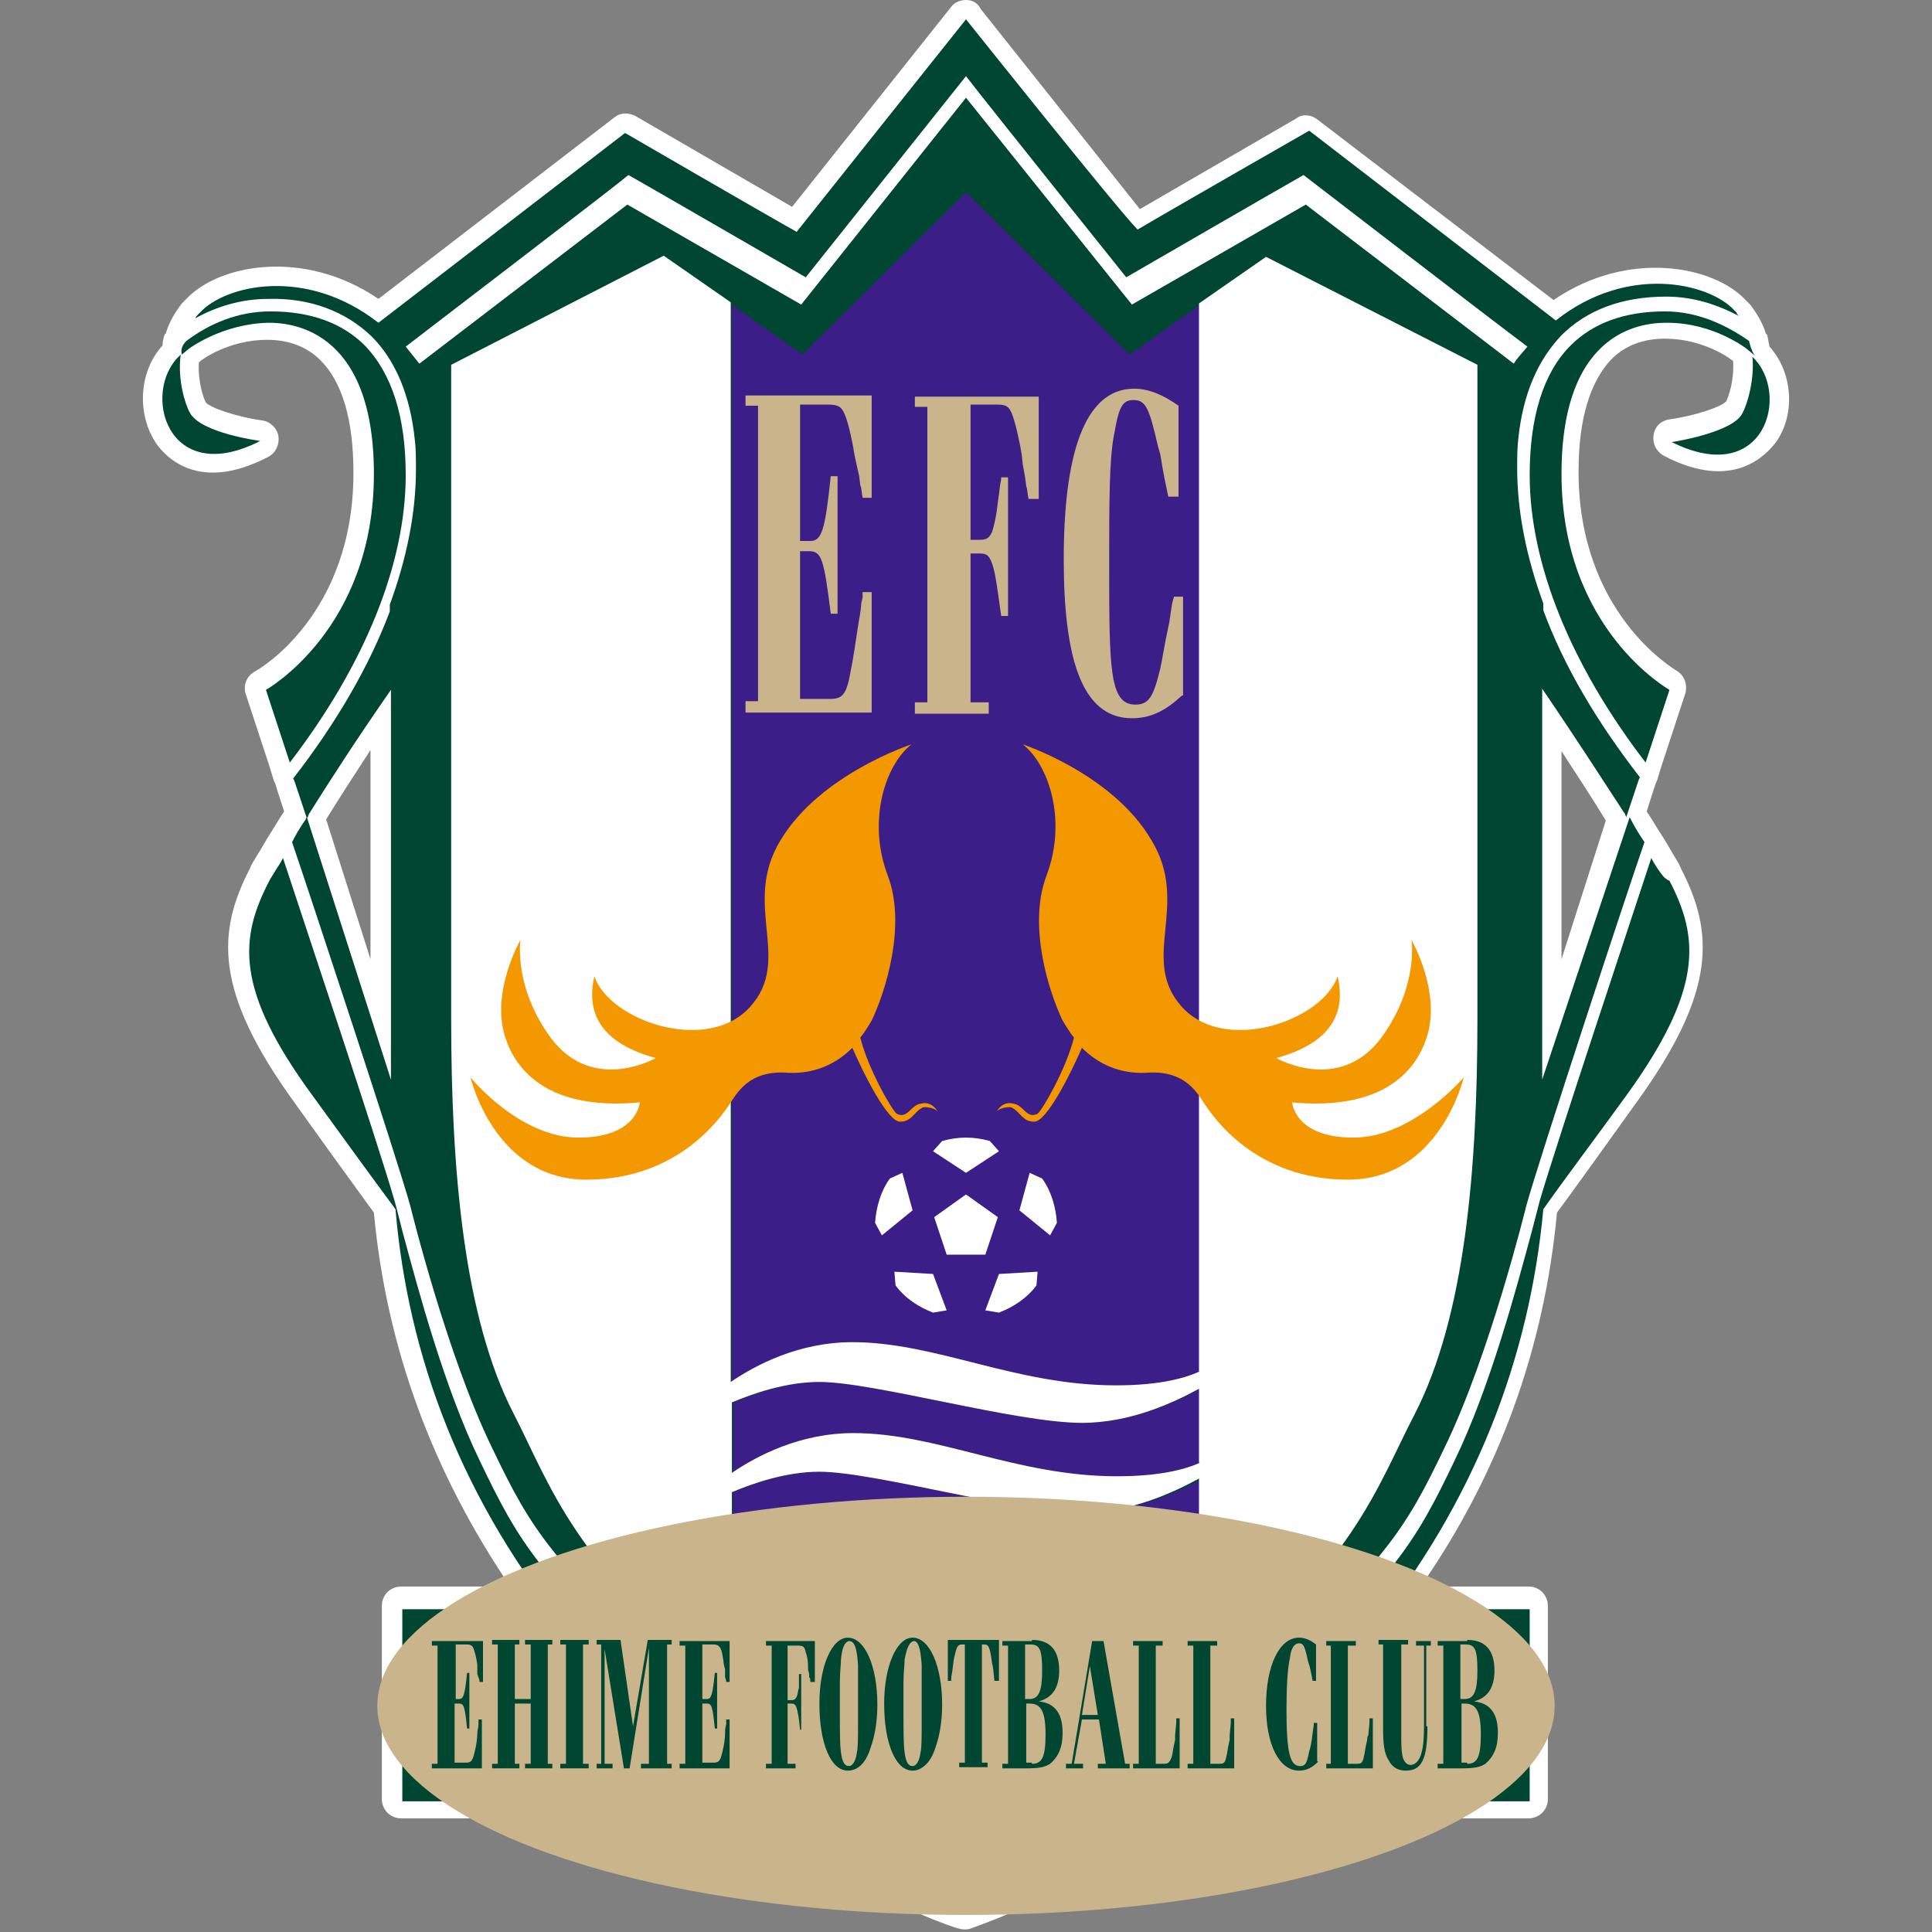 <?xml version="1.0" encoding="utf-8"?>
<!-- Generator: Adobe Illustrator 24.1.0, SVG Export Plug-In . SVG Version: 6.00 Build 0)  -->
<svg version="1.1" id="レイヤー_1" xmlns="http://www.w3.org/2000/svg" xmlns:xlink="http://www.w3.org/1999/xlink" x="0px"
	 y="0px" viewBox="0 0 170 170" style="enable-background:new 0 0 170 170;" xml:space="preserve">
<rect x="0" y="0" width="170" height="170" fill="#808080" stroke="none"/>
<style type="text/css">
	.st0{fill:#FFFFFF;}
	.st1{fill:#004630;}
	.st2{fill:#3B1E87;}
	.st3{fill:#F39800;}
	.st4{fill:#C9B48C;}
</style>
<g>
	<g>
		<path class="st0" d="M155.7,30.5c-0.1-0.4-0.1-0.7-0.2-1c0,0,0-0.1-0.1-0.1c-0.3-1-0.8-1.8-1.4-2.6c-0.1-0.1-0.1-0.1-0.2-0.2
			c0,0,0,0,0,0c-0.1-0.1-0.1-0.1-0.2-0.2l0,0c-2.8-3-10.3-4.5-16.9,0c-4.2-3.2-20.8-15.9-20.8-15.9c-0.5-0.4-1.3-0.5-1.8-0.1
			l-13.8,8l-14-17.6C86,0.2,85.5,0,85,0c-0.5,0-1,0.2-1.3,0.6l-14,17.6l-13.8-8c-0.6-0.3-1.3-0.3-1.8,0.1L33.3,26.3
			c-6.6-4.5-14.1-3-16.9,0c0,0,0,0,0,0c-0.1,0.1-0.1,0.1-0.2,0.2c0,0,0,0,0,0c0,0-0.1,0.1-0.1,0.1c0,0,0,0-0.1,0.1
			c-0.6,0.8-1.1,1.6-1.4,2.6c0,0,0,0.1-0.1,0.1c-0.1,0.3-0.2,0.6-0.2,1c-2.1,2.3-2.3,6.1-0.5,8.7c0.8,1.1,3.7,4.3,9.8,1.1
			c0.6-0.3,1-1,0.9-1.8c-0.1-0.7-0.7-1.3-1.4-1.4c-2.2-0.3-4.6-1.1-5-1.6c0,0,0,0,0,0c-0.2-0.4-0.7-1.8-0.6-3.5c0,0,0.1-0.1,0.1-0.1
			c0.2-0.2,2.6-1.9,5.9-1.9c1.9,0,3.5,0.6,4.7,1.8c1.9,1.9,2.9,5.2,2.9,9.9c0,12.5-8.3,17.3-8.7,17.5c-0.7,0.4-1,1.2-0.8,1.9
			l2.1,6.4c0,0,0,0,0,0l0.4,1.3c0,0,0,0,0,0l0.1,0.2c0,0,0.5,1.6,0.8,2.5c-0.4,0.6-0.7,1.1-1,1.6c0,0,0,0,0,0
			c-0.6,0.9-1,1.7-1.4,2.3c0,0,0,0,0,0c0,0,0,0,0,0c0,0,0,0,0,0c0,0,0,0,0,0c-0.3,0.5-0.5,0.8-0.6,1.1c-2.9,5.6-3.2,10.8,3.9,20.6
			c0,0,3.3,4.6,3.3,4.6l3.7,5.1c1.1,11.9,5.2,22.9,12,32.9h-9.6c-0.9,0-1.7,0.7-1.7,1.7v17c0,0.9,0.7,1.7,1.7,1.7h30.3
			c2.3,1.6,4.5,2.9,6.4,4c7,3.9,12.1,5.7,12.4,5.7c0.3,0.1,0.7,0.1,1,0c0.2-0.1,5.4-1.8,12.4-5.7c1.9-1.1,4.1-2.4,6.4-4h30.3
			c0.9,0,1.7-0.7,1.7-1.7v-17c0-0.9-0.7-1.7-1.7-1.7h-0.8H125c6.9-9.9,10.9-21,12-32.9c0.9-1.2,3.7-5.1,3.7-5.1l3.3-4.6
			c7.1-9.8,6.8-15,3.9-20.6c-0.1-0.3-0.3-0.6-0.6-1.1c0,0,0,0,0,0c0,0,0,0,0,0c0,0,0,0,0,0c0,0,0,0,0,0c-0.4-0.7-0.8-1.4-1.4-2.3
			c0,0,0,0,0,0c-0.3-0.5-0.6-1-1-1.6c0.3-1,0.8-2.5,0.8-2.5l0.1-0.2c0,0,0,0,0,0l0.4-1.3c0,0,0,0,0,0l2.1-6.4c0.2-0.8-0.1-1.6-0.8-2
			c-0.3-0.2-8.6-5.1-8.6-17.5c0-4.6,1-7.9,2.9-9.9c1.2-1.2,2.8-1.8,4.7-1.8c3.3,0,5.7,1.7,5.9,1.9c0,0,0.1,0,0.1,0.1
			c0.1,1.7-0.4,3.1-0.6,3.5c0,0,0,0,0,0c-0.4,0.5-2.8,1.3-5,1.6c-0.7,0.1-1.3,0.6-1.4,1.4c-0.1,0.7,0.2,1.4,0.9,1.8
			c6.1,3.2,9-0.1,9.8-1.1C158,36.6,157.8,32.8,155.7,30.5z M32.6,84.4l-3.9-12.3c1.1-1.8,2.4-3.8,3.9-6.1
			C32.6,71,32.6,78.4,32.6,84.4z M137.4,84.4V66.1c1.5,2.3,2.8,4.3,3.9,6.1L137.4,84.4z M32.9,106C32.9,106,32.9,106,32.9,106
			C32.9,106,32.9,106,32.9,106z M155.8,31.1L155.8,31.1C155.8,31.1,155.8,31.1,155.8,31.1C155.8,31.1,155.8,31.1,155.8,31.1z
			 M152.4,31.9C152.4,31.9,152.4,31.9,152.4,31.9C152.4,31.9,152.4,31.9,152.4,31.9z"/>
	</g>
	<g>
		<g>
			<path class="st0" d="M152.6,27.6c0.1,0.1,0.2,0.2,0.2,0.3c-1.8-1-4-1.7-6.4-1.7c-3.8,0-6.9,1.2-9.2,3.4c-2.1,2.1-3.4,5.2-3.8,9.1
				c-0.1,0.8-0.1,1.7-0.1,2.6c0,3.8,0.8,7.8,2.3,11.9v0.6c1.8,4.8,4.7,9.8,8.5,14.7l0.4-1.4c-6.6-8.6-10.2-17.5-10.2-25.3
				c0-5.1,1.2-8.9,3.6-11.4c2-2,4.8-3,8.3-3c2.9,0,5.4,1.1,7.4,2.6C153.6,29.2,153.2,28.4,152.6,27.6z"/>
			<path class="st0" d="M134.1,106.2c0,0-3.2,13.1-7.2,21.3c-3.4,7.1-5.3,10.4-17.8,21.2c-12.2,10.5-22.7,14.1-24.1,14.5
				c-1.4-0.5-11.9-4-24.1-14.5c-12.5-10.8-14.4-14.1-17.8-21.2c-4-8.2-7.2-21.3-7.2-21.3c-1.1-4-9-28-10.4-32
				c-0.6,1-1.1,1.8-1.4,2.4c0.2-0.3,0.4-0.6,0.6-1c1.8,5.5,8.2,24.7,9.8,30.1c0,0,0,0,0,0c0,0,0.7,2.8,0.7,2.8
				c1.4,5.2,3.7,13.8,6.8,20.2c3.5,7.3,5.4,10.7,18.1,21.6c13.3,11.5,24.7,14.8,24.8,14.8c0.1,0,11.6-3.4,24.8-14.8
				c12.7-10.9,14.6-14.3,18.1-21.6c3.1-6.4,5.4-15,6.8-20.2c0,0,0.7-2.7,0.7-2.8c0,0,0,0,0,0c1.6-5.5,8-24.6,9.8-30.1
				c0.2,0.4,0.4,0.7,0.6,1c-0.3-0.6-0.8-1.4-1.4-2.4C143.2,78.2,135.2,102.1,134.1,106.2z"/>
			<path class="st0" d="M35.5,41.8c0,7.8-3.6,16.7-10.2,25.3l0.4,1.4c3.8-4.9,6.7-9.8,8.5-14.7v-0.6c1.5-4.1,2.3-8.1,2.3-11.9
				c0-0.9,0-1.8-0.1-2.6c-0.4-3.9-1.7-6.9-3.8-9.1c-2.2-2.2-5.3-3.4-9.2-3.4c-2.4,0-4.5,0.7-6.4,1.7c0.1-0.1,0.2-0.2,0.2-0.3
				c-0.6,0.7-1,1.5-1.3,2.3c2-1.4,4.5-2.6,7.4-2.6c3.5,0,6.3,1,8.3,3C34.3,32.9,35.5,36.7,35.5,41.8z"/>
			<path class="st0" d="M55.2,18l15.3,8.8L85,8.6l14.5,18.2l15.3-8.8l18.3,14c0.4-0.5,0.8-1,1.2-1.5c-3.5-2.7-18.3-14.1-19.7-15.1
				c-1.6,0.9-15.6,9-15.6,9S87,9.2,85,6.7c-2,2.6-14.1,17.7-14.1,17.7s-14-8.1-15.6-9c-1.3,1-16.1,12.4-19.7,15.1
				c0.4,0.5,0.9,1,1.2,1.5L55.2,18z"/>
		</g>
		<g>
			<path class="st1" d="M153.9,30c-2-1.4-4.5-2.6-7.4-2.6c-3.5,0-6.3,1-8.3,3c-2.4,2.4-3.6,6.3-3.6,11.4c0,7.8,3.6,16.7,10.2,25.3
				c0,0,0,0,0,0l2.1-6.4c0,0-9.5-5.3-9.5-19c0-13.1,7.6-13.3,9.3-13.3c4.1,0,7,2.3,7,2.3c0,0,0.6,0.5,0.6,0.5c0,0,0.1,0.1,0.1,0.1
				c0,0,0,0,0,0C154.1,30.8,154,30.4,153.9,30C153.9,30,153.9,30,153.9,30z"/>
			<path class="st1" d="M154.2,31.4c0,0-0.1-0.1-0.1-0.1C154.1,31.3,154.1,31.3,154.2,31.4c0.2,2.1-0.5,4.3-0.9,5
				c-0.9,1.7-6.2,2.5-6.2,2.5C155.3,43,157.6,34.6,154.2,31.4z"/>
			<path class="st1" d="M145.9,76.5c-0.2-0.3-0.4-0.6-0.6-1c-1.8,5.5-8.2,24.7-9.8,30.1c0,0,0,0,0,0c-0.1,0.4-0.7,2.7-0.7,2.7
				c-1.4,5.2-3.7,13.8-6.8,20.2c-3.5,7.3-5.4,10.7-18.1,21.6c-13.3,11.5-24.7,14.8-24.8,14.8c-0.1,0-11.6-3.4-24.8-14.8
				c-12.7-10.9-14.6-14.3-18.1-21.6c-3.1-6.4-5.4-15-6.8-20.2c0,0-0.6-2.4-0.7-2.7c0,0,0,0,0,0c-1.6-5.5-8-24.6-9.8-30.1
				c-0.2,0.4-0.4,0.7-0.6,1c-0.3,0.5-0.5,0.8-0.6,1c-2.6,5-3.1,9.5,3.8,18.9c2.9,4,5.3,7.3,7.3,10c0,0,0,0,0,0
				c1.1,12.9,5.8,25.7,15.5,37.5c14.5,17.7,35,24.5,35,24.5s20.5-6.8,35-24.5c9.6-11.8,14.3-24.6,15.5-37.5c0,0,0,0,0,0
				c1.9-2.7,4.4-6,7.3-10c6.8-9.4,6.4-13.9,3.8-18.9C146.4,77.3,146.2,76.9,145.9,76.5z"/>
			<path class="st1" d="M16,31.2c0,0,0.6-0.5,0.6-0.5c0,0,2.9-2.2,7-2.3c1.6,0,9.3,0.2,9.3,13.3c0,13.7-9.5,19-9.5,19l2.1,6.4
				c0,0,0,0,0,0c6.6-8.6,10.2-17.5,10.2-25.3c0-5.1-1.2-8.9-3.6-11.4c-2-2-4.8-3-8.3-3c-2.9,0-5.4,1.1-7.4,2.6c0,0,0,0,0,0
				C16,30.4,15.9,30.8,16,31.2C15.9,31.2,15.9,31.2,16,31.2C15.9,31.2,15.9,31.2,16,31.2z"/>
			<path class="st1" d="M16.7,36.3c-0.4-0.7-1.1-2.9-0.8-5.1c0,0,0,0,0,0c0,0-0.1,0.1-0.1,0.1c-3.4,3.2-1.1,11.7,7.1,7.5
				C22.9,38.8,17.6,38.1,16.7,36.3z"/>
			<path class="st1" d="M32.7,29.6c2.1,2.1,3.4,5.2,3.8,9.1c0.1,0.8,0.1,1.7,0.1,2.6c0,3.8-0.8,7.8-2.3,11.9v0.6
				c-1.8,4.8-4.7,9.8-8.5,14.7c0,0,0,0,0,0l0.1,0.2l1.1,3.3l0,0c0.1-0.1,0.1-0.2,0.2-0.4c1.7-2.7,4-6.3,7.2-10.9v0V95l-7.4-23.1
				c0,0,0,0,0,0c-0.1,0.1-0.1,0.2-0.1,0.2c-0.5,0.7-0.9,1.4-1.2,2c0,0,0,0,0,0c1.4,4.1,9.3,28,10.4,32c0,0,3.2,13.1,7.2,21.3
				c3.4,7.1,5.3,10.4,17.8,21.2c12.2,10.5,22.7,14.1,24.1,14.5c1.4-0.5,11.9-4,24.1-14.5c12.5-10.8,14.4-14.1,17.8-21.2
				c4-8.2,7.2-21.3,7.2-21.3c1.1-4,9-28,10.4-32c0,0,0,0,0,0c-0.4-0.6-0.8-1.2-1.2-2c0-0.1-0.1-0.1-0.1-0.2c0,0,0,0,0,0L135.7,95
				V60.6v0c3.2,4.7,5.5,8.3,7.2,10.9c0.1,0.1,0.1,0.2,0.2,0.4l0,0l1.1-3.3l0.1-0.2c0,0,0,0,0,0c-3.8-4.9-6.7-9.8-8.5-14.7v-0.6
				c-1.5-4.1-2.3-8.1-2.3-11.9c0-0.9,0-1.8,0.1-2.6c0.4-3.9,1.7-6.9,3.8-9.1c2.2-2.2,5.3-3.4,9.2-3.4c2.4,0,4.5,0.7,6.4,1.7
				c-0.1-0.1-0.2-0.2-0.2-0.3c0,0,0,0,0,0c-0.1-0.1-0.1-0.1-0.2-0.2c-2.2-2.4-9.4-4.1-15.7,0.9l0,0l-21.7-16.7
				c0,0-13.1,7.5-15.1,8.7C98.4,18.5,85,1.7,85,1.7S71.6,18.5,70.1,20.4c-2-1.1-15.1-8.7-15.1-8.7L33.3,28.4l0,0
				c-6.4-5-13.5-3.3-15.7-0.9c-0.1,0.1-0.1,0.1-0.2,0.2c0,0,0,0,0,0c-0.1,0.1-0.2,0.2-0.2,0.3c1.8-1,4-1.7,6.4-1.7
				C27.3,26.2,30.4,27.4,32.7,29.6z M55.3,15.4c1.6,0.9,15.6,9,15.6,9S83,9.2,85,6.7c2,2.6,14.1,17.7,14.1,17.7s14-8.1,15.6-9
				c1.3,1,16.1,12.4,19.7,15.1c-0.4,0.5-0.9,1-1.2,1.5l-18.3-14l-15.3,8.8L85,8.6L70.5,26.8L55.2,18L36.9,32c-0.4-0.5-0.8-1-1.2-1.5
				C39.2,27.8,54,16.5,55.3,15.4z"/>
		</g>
		<g>
			<g>
				<g>
					<path class="st2" d="M98.3,129.9c3.7,0,5.9-0.6,7.3-1.2v-6.5c-2.2,1.2-6.1,3-10.3,3c-5.9,0-18.4-3.6-23.1-3.6
						c-2.9,0-5.8,1-7.7,1.8v6.2c2.1-1.5,5.9-3.5,10.7-3.5C82.6,126.1,89.4,129.9,98.3,129.9z"/>
					<path class="st2" d="M98.3,122c3.7,0,5.9-0.6,7.3-1.2v-94l-6.2,4.4L85,16.9L70.6,31.2l-6.2-4.4v95c2.1-1.5,5.9-3.5,10.7-3.5
						C82.6,118.2,89.4,122,98.3,122z"/>
					<path class="st2" d="M72.1,137.5c-2.9,0-5.8,1-7.7,1.8v9.1c5.1,3.8,11.7,8,20.6,12.6c8.9-4.6,15.5-8.8,20.6-12.6v-10.3
						c-2.2,1.2-6.1,3-10.3,3C89.4,141.1,76.9,137.5,72.1,137.5z"/>
					<path class="st2" d="M95.3,133.1c-5.9,0-18.4-3.6-23.1-3.6c-2.9,0-5.8,1-7.7,1.8v6.3c2.1-1.5,5.9-3.5,10.7-3.5
						c7.5,0,14.3,3.8,23.2,3.8c3.7,0,5.9-0.6,7.3-1.2v-6.5C103.4,131.4,99.5,133.1,95.3,133.1z"/>
				</g>
				<path class="st0" d="M111.4,22.6l-5.9,4.1v94c-1.3,0.6-3.6,1.2-7.3,1.2c-8.9,0-15.8-3.8-23.2-3.8c-4.7,0-8.5,2-10.7,3.5v-95
					l-5.9-4.1l-18.7,9.6c0,0,0,50.2,0,57.6c0,13.2,1.1,26.2,5.5,34.7c3.2,6.2,5.4,13.7,19.1,23.9v-9.1c1.9-0.8,4.8-1.8,7.7-1.8
					c4.8,0,17.3,3.6,23.1,3.6c4.3,0,8.1-1.7,10.3-3v10.3c13.7-10.2,15.8-17.6,19.1-23.9c4.4-8.6,5.5-21.5,5.5-34.7
					c0-7.4,0-57.6,0-57.6L111.4,22.6z M105.6,136.7c-1.3,0.6-3.6,1.2-7.3,1.2c-8.9,0-15.8-3.8-23.2-3.8c-4.7,0-8.5,2-10.7,3.5v-6.3
					c1.9-0.8,4.8-1.8,7.7-1.8c4.8,0,17.3,3.6,23.1,3.6c4.3,0,8.1-1.8,10.3-3V136.7z M105.6,128.7c-1.3,0.6-3.6,1.2-7.3,1.2
					c-8.9,0-15.8-3.8-23.2-3.8c-4.7,0-8.5,2-10.7,3.5v-6.2c1.9-0.8,4.8-1.8,7.7-1.8c4.8,0,17.3,3.6,23.1,3.6c4.3,0,8.1-1.8,10.3-3
					V128.7z"/>
			</g>
			<g>
				<g>
					<g>
						<polygon class="st0" points="83.3,110.4 82.2,107.1 85,105.1 87.8,107.1 86.7,110.4 						"/>
					</g>
					<path class="st0" d="M82.9,100.4l-0.8,0.9l2.9,1.9l2.9-1.9l-0.8-0.9c-0.7-0.2-1.4-0.3-2.1-0.3
						C84.3,100.1,83.6,100.2,82.9,100.4z"/>
					<path class="st0" d="M93,107.6c-0.1-1.4-0.5-2.8-1.3-3.9l-1.1-0.5l-0.9,3.3l2.7,2.2L93,107.6z"/>
					<path class="st0" d="M91.2,113.1l0.1-1.2l-3.4,0.2l-1.2,3.2l1.2,0.2C89.2,115,90.4,114.2,91.2,113.1z"/>
					<path class="st0" d="M77,107.6c0.1-1.4,0.5-2.8,1.3-3.9l1.1-0.5l0.9,3.3l-2.7,2.2L77,107.6z"/>
					<path class="st0" d="M78.8,113.1l-0.1-1.2l3.4,0.2l1.2,3.2l-1.2,0.2C80.8,115,79.6,114.2,78.8,113.1z"/>
				</g>
				<g>
					<g>
						<path class="st3" d="M119.1,100.1c-5.2,0-5.4-3.1-5.4-3.1c6.4,0.6,10.4-1.5,11.8-5.6c1.4-4-1.3-8.7-1.3-8.7s0.6,3.8-2.3,8.1
							c-3.7,5.7-9.6,2.3-9.6,2.3c5.5-1.5,6-4.6,5.4-7.2c-1.3,3.9-9.9,6.9-13.7,2.7c-3.8-4.2,0.8-9-2.7-14.7
							C97.9,68.1,90,65.5,90,65.5c2.3,1.8,3.9,6.7,2.1,11.5c-1.7,4.4,0.2,10.3,1.4,12.8c0.3,0.5,0.6,1,1,1.5
							c-0.7,2.8-2.8,6.4-3.2,6.7c-1,0.5-1.2-0.8-2.2-0.9c-0.8-0.2-1.3,0.5-1.4,0.7c0.2-0.3,1.2-0.5,1.4-0.3c0.7,0.4,0.9,1.2,1.9,1.2
							c1.1,0,3.2-4.2,4.2-6.5c1.4,1.4,3.3,2.3,5.6,2.2c3.6-0.3,4.6,1.9,5.3,2.9c0.7,1,4.4,6.5,12.5,6.5c8.1,0,10.2-9,10.2-9
							S124.3,100.1,119.1,100.1z"/>
					</g>
					<g>
						<path class="st3" d="M50.9,100.1c5.2,0,5.4-3.1,5.4-3.1c-6.4,0.6-10.4-1.5-11.8-5.6c-1.4-4,1.3-8.7,1.3-8.7s-0.6,3.8,2.3,8.1
							c3.7,5.7,9.6,2.3,9.6,2.3c-5.5-1.5-6-4.6-5.4-7.2c1.3,3.9,9.9,6.9,13.7,2.7c3.8-4.2-0.8-9,2.7-14.7c3.5-5.8,11.5-8.4,11.5-8.4
							c-2.3,1.8-3.9,6.7-2.1,11.5c1.7,4.4-0.2,10.3-1.4,12.8c-0.3,0.5-0.6,1-1,1.5c0.7,2.8,2.8,6.4,3.2,6.7c1,0.5,1.2-0.8,2.2-0.9
							c0.8-0.2,1.3,0.5,1.4,0.7c-0.2-0.3-1.2-0.5-1.4-0.3c-0.7,0.4-0.9,1.2-1.9,1.2c-1.1,0-3.2-4.2-4.2-6.5
							c-1.4,1.4-3.3,2.3-5.6,2.2c-3.6-0.3-4.6,1.9-5.3,2.9c-0.7,1-4.4,6.5-12.5,6.5c-8.1,0-10.2-9-10.2-9S45.7,100.1,50.9,100.1z"/>
					</g>
				</g>
				<g>
					<path class="st4" d="M76.7,62.7H65.6v-1h1.1v-26h-1.1v-0.9h11.1v9h-0.8c-0.1-0.6-0.1-0.9-0.2-1.1l-0.1-0.8L75.4,41l-0.2-0.9
						c-0.3-1.9-0.7-3.4-1-3.9c-0.2-0.4-0.5-0.6-1.3-0.6h-2.5v12h0.9c1,0,1.3-0.9,1.8-5.7h0.6v12.1h-0.6c-0.6-4.8-0.8-5.5-1.9-5.5
						h-0.8v13H73c1.2,0,1.5-0.4,1.9-2.7c0.2-1,0.4-2.4,0.6-3.7c0.1-0.7,0.2-1,0.3-2.1l0.1-0.4l0-0.5h0.8V62.7z"/>
					<path class="st4" d="M88.7,54.2h-0.6c-0.4-2.8-0.5-3.7-0.8-4.6c-0.3-0.8-0.5-0.9-1.2-0.9h-0.7v13.1H87v1h-6.5v-1h1.1v-26h-1.1
						v-0.9h10.9v9h-0.9c-0.1-0.5-0.1-0.9-0.2-1.1l-0.1-0.8L90,40.9L89.9,40c-0.1-0.7-0.4-2.1-0.6-2.8c-0.4-1.4-0.6-1.6-1.6-1.6h-2.3
						v11.9h0.7c0.7,0,0.9-0.1,1.2-0.7c0.1-0.3,0.3-1.1,0.4-1.8l0.1-0.8l0.1-0.7l0.1-0.8c0-0.1,0.1-0.4,0.1-0.7h0.6V54.2z"/>
					<path class="st4" d="M104,61.2c-1.5,1.4-2.8,2-4.4,2c-4.5,0-6-5.5-6-14c0-8.9,1.7-15,6.2-15c1.2,0,2.5,0.5,3.9,1.5v8h-0.9
						c-0.6-2.8-0.5-2.6-0.7-3.7l-0.2-0.7c-0.8-3.5-1.1-4.1-2.2-4.1c-1.1,0-1.3,1-1.7,3.2c-0.4,2.2-0.4,5.9-0.4,11.1
						c0,9.3,0,12.5,2.3,12.5c1.2,0,1.6-0.7,2.2-3.2c0.2-0.9,0.3-1.8,0.8-4.1c0.3-2.1,0.2-1.4,0.4-2.2h0.8V61.2z"/>
				</g>
			</g>
			<g>
				<polygon class="st1" points="133.8,141.6 35.4,141.6 35.4,158.5 134.6,158.5 134.6,141.6 				"/>
				<ellipse class="st4" cx="85" cy="150.1" rx="51.8" ry="18.4"/>
				<g>
					<g>
						<path class="st1" d="M42.5,155.6H38v-0.4h0.5v-10.4H38v-0.4h4.5v3.6h-0.3c0-0.2-0.1-0.4-0.1-0.4l-0.1-0.3l0-0.4l0-0.4
							c-0.1-0.8-0.3-1.4-0.4-1.6c-0.1-0.1-0.2-0.2-0.5-0.2h-1v4.8h0.3c0.4,0,0.5-0.4,0.7-2.3h0.2v4.9h-0.2c-0.2-2-0.3-2.2-0.7-2.2
							H40v5.2h1c0.5,0,0.6-0.2,0.8-1.1c0.1-0.4,0.2-1,0.2-1.5c0-0.3,0.1-0.4,0.1-0.8l0-0.2l0-0.2h0.3V155.6z"/>
						<polygon class="st1" points="45.3,155.2 45.7,155.2 45.7,155.6 43.3,155.6 43.3,155.2 43.8,155.2 43.8,144.7 43.3,144.7 
							43.3,144.3 45.7,144.3 45.7,144.7 45.3,144.7 45.3,149.5 46.7,149.5 46.7,144.7 46.2,144.7 46.2,144.3 48.6,144.3 48.6,144.7 
							48.2,144.7 48.2,155.2 48.6,155.2 48.6,155.6 46.2,155.6 46.2,155.2 46.7,155.2 46.7,149.9 45.3,149.9 						"/>
						<polygon class="st1" points="51.3,155.2 51.8,155.2 51.8,155.6 49.3,155.6 49.3,155.2 49.8,155.2 49.8,144.7 49.3,144.7 
							49.3,144.3 51.8,144.3 51.8,144.7 51.3,144.7 						"/>
						<polygon class="st1" points="54.9,155.6 53.2,145.1 53.2,155.2 53.9,155.2 53.9,155.6 52.5,155.6 52.5,155.2 52.9,155.2 
							52.9,144.7 52.5,144.7 52.5,144.3 54.6,144.3 55.7,151.9 57,144.3 59.1,144.3 59.1,144.7 58.7,144.7 58.7,155.2 59.1,155.2 
							59.1,155.6 56.4,155.6 56.4,155.2 57.1,155.2 57.1,145 55.4,155.6 						"/>
						<path class="st1" d="M64.3,155.6h-4.5v-0.4h0.5v-10.4h-0.5v-0.4h4.4v3.6h-0.3c0-0.2-0.1-0.4-0.1-0.4l0-0.3l0-0.4l-0.1-0.4
							c-0.1-0.8-0.2-1.4-0.4-1.6c-0.1-0.1-0.2-0.2-0.5-0.2h-1v4.8h0.4c0.4,0,0.5-0.4,0.7-2.3h0.2v4.9h-0.2c-0.2-2-0.3-2.2-0.7-2.2
							h-0.4v5.2h1c0.5,0,0.6-0.2,0.8-1.1c0.1-0.4,0.2-1,0.2-1.5c0-0.3,0-0.4,0.1-0.8l0-0.2l0-0.2h0.3V155.6z"/>
						<path class="st1" d="M70.6,152.2h-0.2c-0.1-1.1-0.2-1.5-0.3-1.9c-0.1-0.3-0.2-0.4-0.5-0.4h-0.3v5.3h0.7v0.4h-2.6v-0.4h0.5
							v-10.4h-0.5v-0.4h4.3v3.6h-0.4c0-0.2,0-0.4-0.1-0.4l0-0.3l-0.1-0.4l0-0.4c0-0.3-0.1-0.9-0.2-1.1c-0.1-0.5-0.2-0.6-0.7-0.6
							h-0.9v4.8h0.3c0.3,0,0.4-0.1,0.5-0.3c0.1-0.2,0.1-0.5,0.2-0.8l0-0.3l0-0.3l0-0.3c0,0,0-0.1,0-0.3h0.2V152.2z"/>
						<path class="st1" d="M74,146c0,0.4-0.1,1.2-0.1,2c0,0.8,0,1.5,0,2.8c0,1.5,0,2.8,0.1,3.4c0.1,0.8,0.3,1.2,0.7,1.2
							c0.3,0,0.6-0.4,0.7-1.2c0.1-0.4,0.1-1.4,0.1-2.3c0-0.7,0-1.4,0-2.2c0-1.5,0-2.4,0-3.2c-0.1-1.5-0.3-2.1-0.8-2.1
							C74.3,144.5,74.1,145,74,146z M77.2,150c0,1.4-0.2,2.7-0.6,3.8c-0.4,1.3-1.1,2-2,2c-1.5,0-2.5-2.4-2.5-5.9
							c0-3.3,1.1-5.8,2.5-5.8C76.1,144.1,77.2,146.6,77.2,150z"/>
						<path class="st1" d="M79.6,146c0,0.4-0.1,1.2-0.1,2c0,0.8,0,1.5,0,2.8c0,1.5,0,2.8,0.1,3.4c0.1,0.8,0.3,1.2,0.7,1.2
							c0.3,0,0.6-0.4,0.7-1.2c0.1-0.4,0.1-1.4,0.1-2.3c0-0.7,0-1.4,0-2.2c0-1.5,0-2.4,0-3.2c-0.1-1.5-0.3-2.1-0.7-2.1
							C80,144.5,79.8,145,79.6,146z M82.9,150c0,1.4-0.2,2.7-0.6,3.8c-0.4,1.3-1.2,2-2,2c-1.5,0-2.5-2.4-2.5-5.9
							c0-3.3,1.1-5.8,2.5-5.8C81.8,144.1,82.9,146.6,82.9,150z"/>
						<path class="st1" d="M87.8,147.9h-0.3c-0.1-0.9-0.1-1.2-0.2-1.5c-0.2-1.5-0.3-1.7-0.7-1.7h-0.2v10.4h0.5v0.4h-2.5v-0.4h0.5
							v-10.4h-0.2c-0.4,0-0.5,0.1-0.7,1c-0.1,0.3-0.1,0.6-0.2,1.3l-0.1,0.6l0,0.1v0.1l0,0.1h-0.3v-3.6h4.5V147.9z"/>
						<path class="st1" d="M90.8,155.2c0.9,0,1.2-0.6,1.2-2.6c0-2-0.4-2.7-1.4-2.7h-0.3v5.2H90.8z M90.6,149.5
							c0.8,0,1.1-0.7,1.1-2.5c0-1.8-0.2-2.3-1-2.3h-0.5v4.8H90.6z M90.8,144.3c1.6,0,2.4,0.9,2.4,2.7c0,1.5-0.6,2.4-1.8,2.7
							c0.7,0.1,1.1,0.3,1.4,0.6c0.5,0.5,0.7,1.2,0.7,2.2c0,1.3-0.4,2.1-1.1,2.7c-0.5,0.3-0.9,0.4-2.2,0.4h-2v-0.4h0.5v-10.4h-0.5
							v-0.4H90.8z"/>
						<path class="st1" d="M96.6,150.9l-0.7-4.3l-0.7,4.3H96.6z M94.5,155.2h0.8v0.4h-1.5v-0.4h0.5l1.8-10.8h1l1.9,10.8h0.4v0.4
							h-2.8v-0.4h0.7l-0.6-3.9h-1.5L94.5,155.2z"/>
						<path class="st1" d="M103.9,155.6h-4.2v-0.4h0.5v-10.4h-0.5v-0.4h2.6v0.4h-0.6v10.4h0.7c0.4,0,0.5-0.1,0.7-0.6
							c0.1-0.3,0.1-0.7,0.3-1.5c0-0.1,0-0.3,0-0.4l0.1-1.1c0-0.1,0-0.2,0-0.4h0.3V155.6z"/>
						<path class="st1" d="M108.7,155.6h-4.2v-0.4h0.5v-10.4h-0.5v-0.4h2.6v0.4h-0.6v10.4h0.8c0.4,0,0.5-0.1,0.6-0.6
							c0.1-0.3,0.1-0.7,0.3-1.5c0-0.1,0-0.3,0-0.4l0.1-1.1c0-0.1,0-0.2,0-0.4h0.3V155.6z"/>
						<path class="st1" d="M116,155c-0.6,0.6-1.1,0.8-1.7,0.8c-1.7,0-2.9-2.2-2.9-5.7c0-3.6,1.2-6,2.9-6c0.5,0,1,0.2,1.5,0.6v3.2
							h-0.3c-0.2-1.1-0.2-1-0.3-1.4l-0.1-0.3c-0.3-1.4-0.4-1.6-0.8-1.6c-0.4,0-0.7,0.4-0.8,1.3c-0.2,0.9-0.3,2.4-0.3,4.5
							c0,3.8,0.3,5,1.2,5c0.5,0,0.6-0.3,0.8-1.3c0.1-0.3,0.2-0.7,0.3-1.6c0.1-0.8,0.1-0.6,0.1-0.9h0.3V155z"/>
						<path class="st1" d="M120.9,155.6h-4.2v-0.4h0.4v-10.4h-0.4v-0.4h2.6v0.4h-0.7v10.4h0.8c0.4,0,0.5-0.1,0.6-0.6
							c0.1-0.3,0.1-0.7,0.3-1.5c0-0.1,0-0.3,0.1-0.4l0.1-1.1c0-0.1,0-0.2,0-0.4h0.3V155.6z"/>
						<path class="st1" d="M125.6,151.9c0,2.9-0.5,3.9-1.9,3.9c-0.7,0-1.2-0.3-1.5-0.9c-0.4-0.6-0.5-1.4-0.5-2.9v-7.3h-0.4v-0.4h2.6
							v0.4h-0.6v7.8c0,0.9,0,1.5,0.1,2c0.1,0.5,0.4,0.8,0.7,0.8c0.4,0,0.7-0.3,0.9-0.8c0.2-0.6,0.3-1.2,0.3-2.7v-7h-0.7v-0.4h1.3
							v0.4h-0.4V151.9z"/>
						<path class="st1" d="M129.1,155.2c0.9,0,1.2-0.6,1.2-2.6c0-2-0.4-2.7-1.4-2.7h-0.3v5.2H129.1z M128.9,149.5
							c0.8,0,1.1-0.7,1.1-2.5c0-1.8-0.2-2.3-1-2.3h-0.5v4.8H128.9z M129.1,144.3c1.6,0,2.4,0.9,2.4,2.7c0,1.5-0.6,2.4-1.8,2.7
							c0.7,0.1,1.1,0.3,1.4,0.6c0.5,0.5,0.7,1.2,0.7,2.2c0,1.3-0.4,2.1-1.1,2.7c-0.5,0.3-0.9,0.4-2.2,0.4h-2v-0.4h0.5v-10.4h-0.5
							v-0.4H129.1z"/>
					</g>
				</g>
			</g>
		</g>
	</g>
</g>
</svg>
